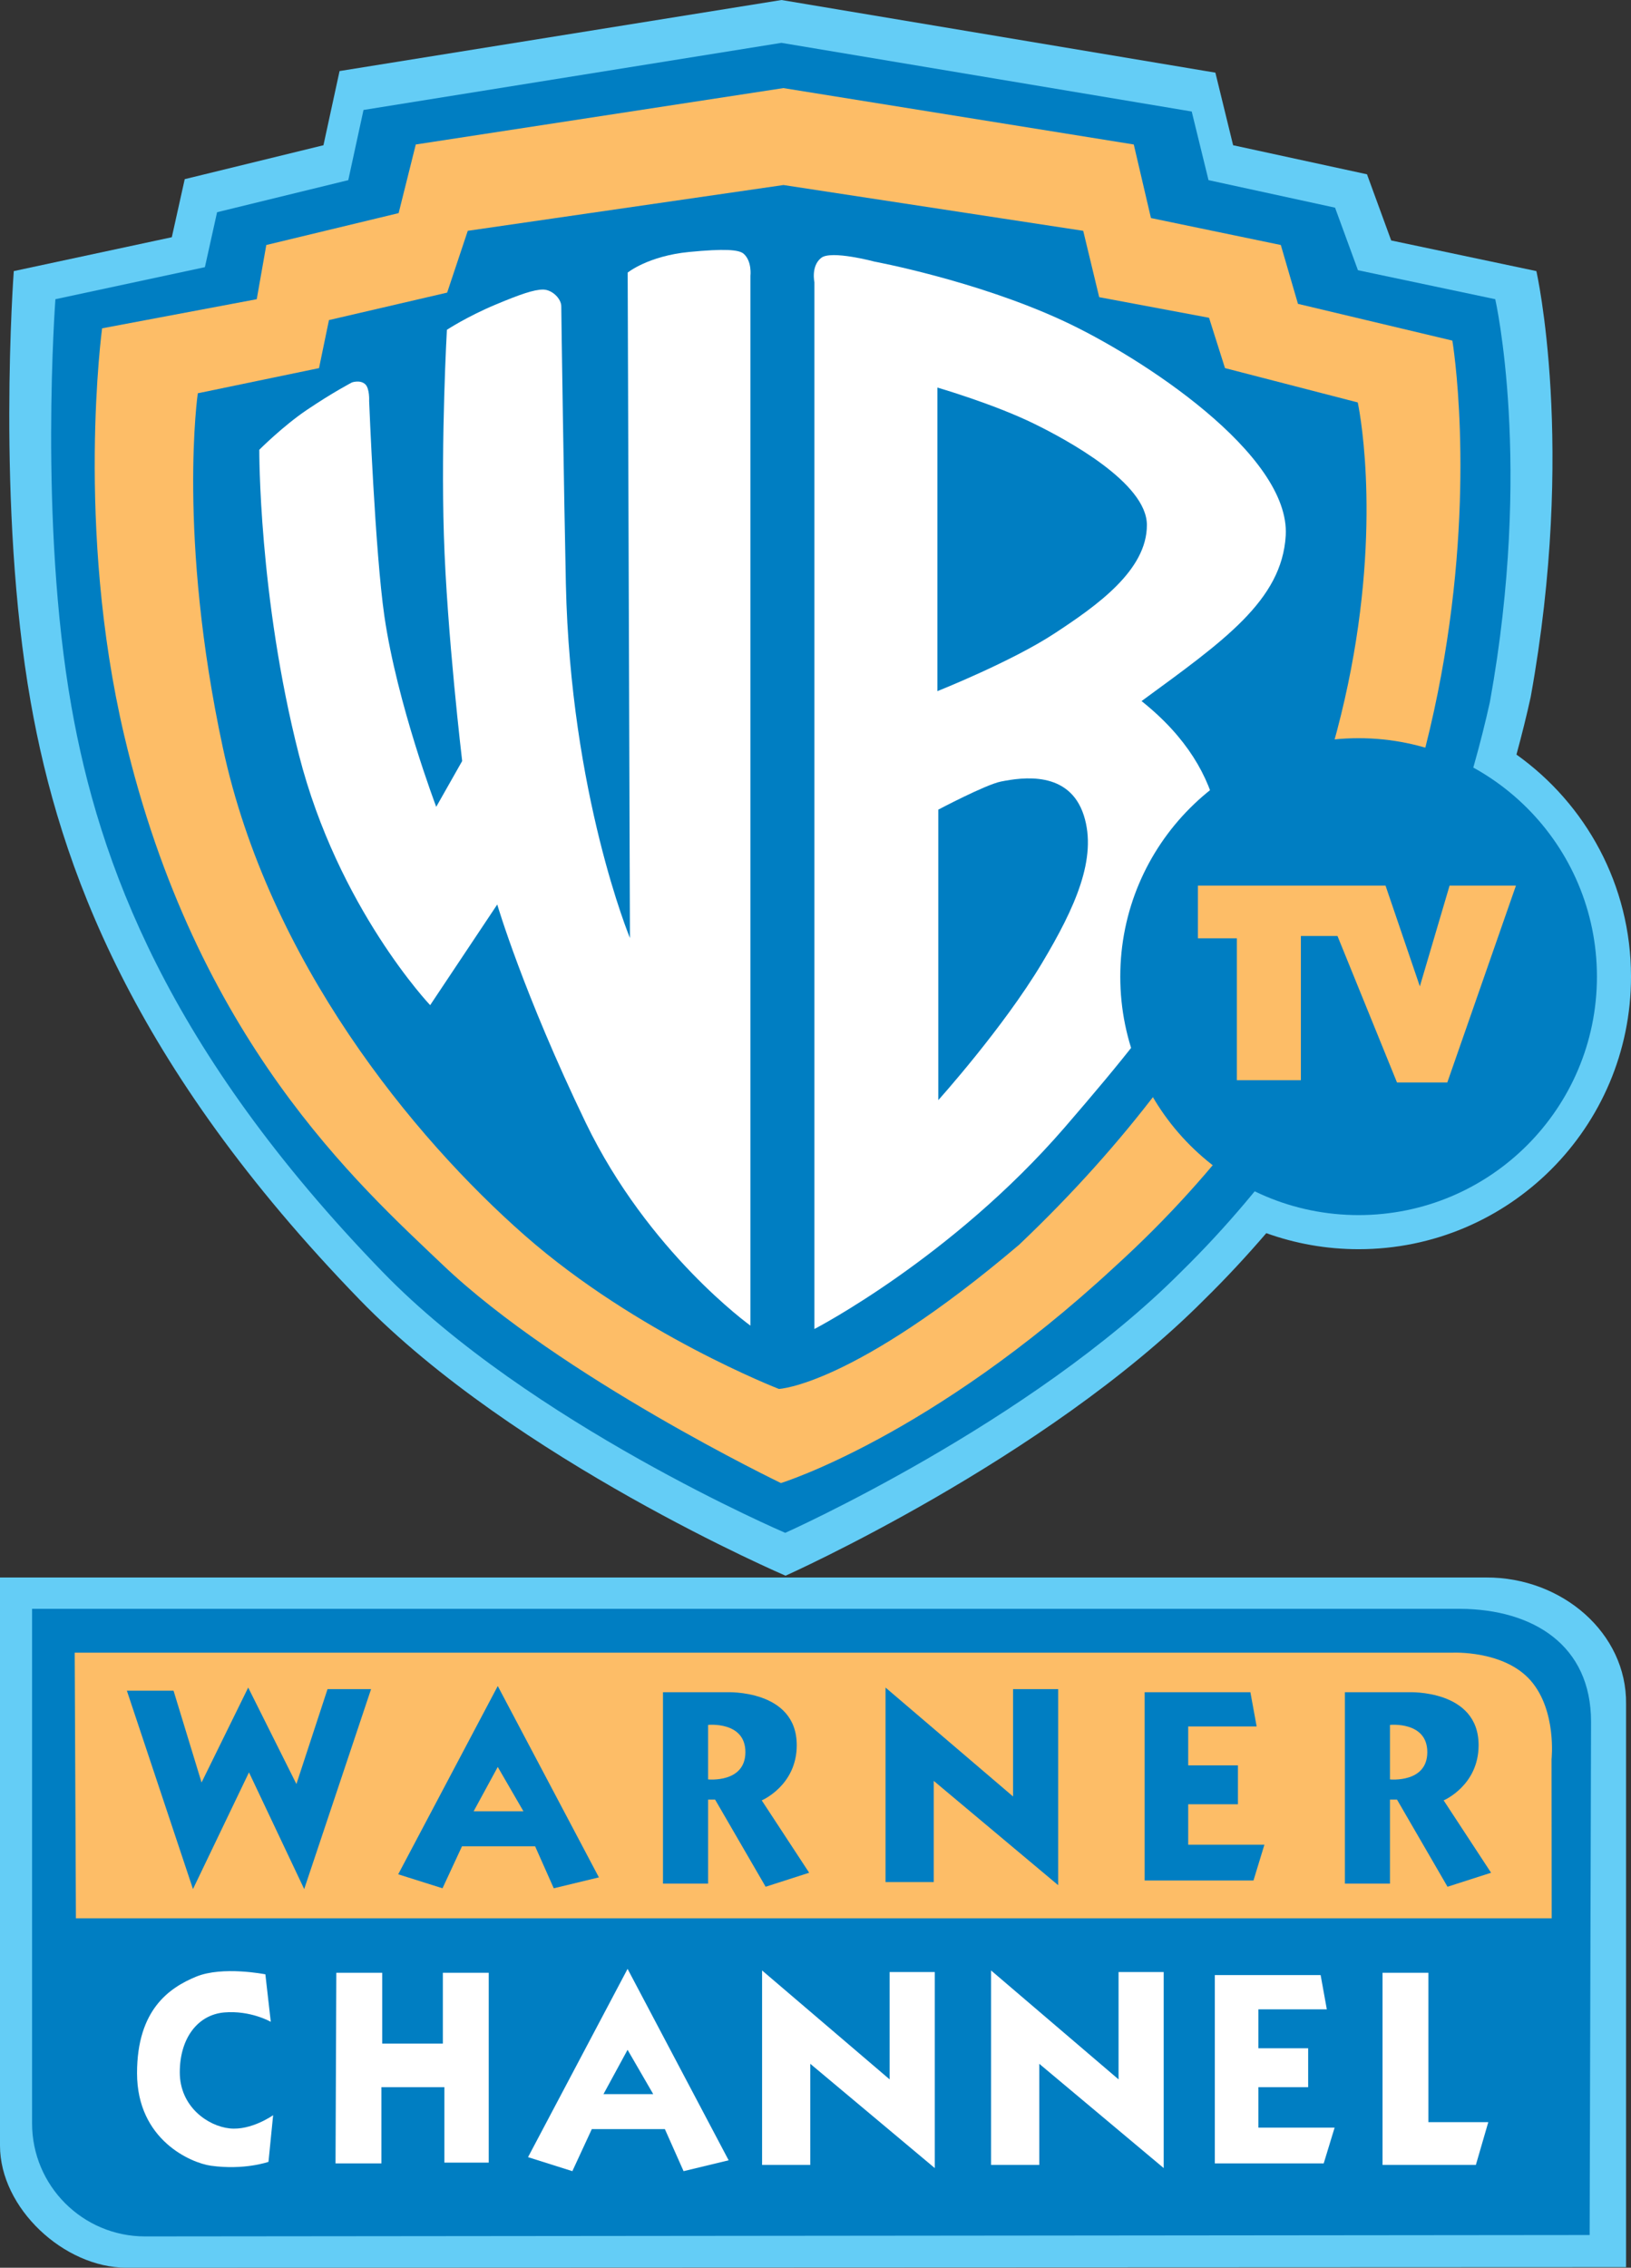 <?xml version="1.0" encoding="UTF-8" standalone="no"?>
<!-- Created with Inkscape (http://www.inkscape.org/) -->

<svg
   xmlns:dc="http://purl.org/dc/elements/1.1/"
   xmlns:cc="http://creativecommons.org/ns#"
   xmlns:rdf="http://www.w3.org/1999/02/22-rdf-syntax-ns#"
   xmlns:svg="http://www.w3.org/2000/svg"
   xmlns="http://www.w3.org/2000/svg"
   xmlns:xlink="http://www.w3.org/1999/xlink"
   xmlns:sodipodi="http://sodipodi.sourceforge.net/DTD/sodipodi-0.dtd"
   xmlns:inkscape="http://www.inkscape.org/namespaces/inkscape"
   width="295"
   height="410"
   id="svg2"
   version="1.1"
   inkscape:version="0.47 r22583">
  <rect width="100%" height="100%" fill="#333333" stroke="none"/>
  <g
     inkscape:label="Layer 1"
     inkscape:groupmode="layer"
     id="layer1"
     transform="translate(-153.671,137.144)">
    <path
       id="path3446"
       d="m 427.952,-0.716 c 0.978,-3.592 1.844,-7.073 2.574,-10.397 8.229,-45.445 1.029,-77.017 1.029,-77.017 l -26.257,-5.538 -4.378,-11.963 -24.215,-5.254 -3.207,-13.123 -78.476,-13.133 -79.935,12.845 -2.913,13.412 -25.091,6.131 -2.336,10.499 -28.582,6.126 c 0,0 -3.192,42.471 3.055,77.893 5.254,29.758 18.373,65.657 59.516,108.087 28.01,28.886 77.017,49.889 77.017,49.889 0,0 46.879,-20.931 75.705,-49.889 3.978,-3.902 7.717,-7.935 11.249,-12.044 5.214,1.875 10.833,2.903 16.695,2.903 27.214,0 49.271,-22.061 49.271,-49.281 0,-16.574 -8.188,-31.217 -20.719,-40.145"
       style="fill:#64cdf6;fill-rule:nonzero;stroke:none" />
    <path
       id="path3448"
       d="m 447.779,272.749 0,-101.814 c 0.157,-12.814 -11.583,-22.928 -25.304,-22.872 l -268.804,0 0,102.721 c 0,11.299 11.578,22.071 22.867,22.071 l 271.241,-0.106"
       style="fill:#64cdf6;fill-rule:nonzero;stroke:none" />
    <path
       id="path3450"
       d="m 423.149,-10.222 c 7.778,-42.972 0.968,-72.827 0.968,-72.827 l -24.833,-5.239 -4.14,-11.309 -22.887,-4.976 -3.04,-12.409 -74.21,-12.414 -75.588,12.135 -2.756,12.688 -23.728,5.797 -2.204,9.936 -27.037,5.791 c 0,0 -3.02,40.16 2.898,73.658 4.96,28.136 17.369,62.085 56.278,102.204 26.485,27.321 72.827,47.178 72.827,47.178 0,0 44.33,-19.786 71.59,-47.178 33.132,-32.499 49.387,-73.779 55.863,-103.035"
       style="fill:#007ec2;fill-rule:nonzero;stroke:none" />
    <path
       id="path3452"
       d="m 441.192,266.943 0.253,-92.77 c 0.02,-13.893 -10.499,-20.364 -23.678,-20.445 l -258.295,0 0,93.018 c 0,11.294 9.151,20.45 20.445,20.45 l 261.275,-0.253"
       style="fill:#007ec2;fill-rule:nonzero;stroke:none" />
    <path
       id="path3454"
       d="m 338.004,87.899 c -30.113,25.563 -43.454,26.074 -43.454,26.074 0,0 -25.659,-9.931 -45.931,-27.726 C 228.341,68.447 202.272,36.586 193.993,-1.892 185.719,-40.375 189.448,-66.039 189.448,-66.039 l 21.924,-4.55 1.799,-8.685 21.377,-4.966 3.729,-11.173 57.104,-8.279 54.211,8.279 2.893,11.998 19.867,3.724 2.883,9.1 24.012,6.207 c 0,0 17.162,77.853 -61.244,152.281 z m 78.355,-163.463 -27.924,-6.643 -3.101,-10.64 -23.49,-4.874 -3.106,-13.301 -63.377,-10.195 -66.488,10.195 -3.101,12.409 -23.936,5.766 -1.728,9.799 -27.969,5.265 c 0,0 -4.874,35.909 3.993,73.582 12.946,55.042 42.456,81.298 57.616,95.739 21.286,20.273 61.168,39.451 61.168,39.451 0,0 27.123,-8.33 60.276,-39.01 77.635,-70.389 61.168,-167.542 61.168,-167.542"
       style="fill:#fdbd67;fill-rule:nonzero;stroke:none" />
    <path
       id="path3456"
       d="m 167.179,161.658 249.145,0 c 0,0 9.384,-0.497 14.218,5.062 4.717,5.432 3.76,14.192 3.76,14.192 l 0.025,28.775 -266.924,0 -0.223,-48.029"
       style="fill:#fdbd67;fill-rule:nonzero;stroke:none" />
    <path
       id="path3458"
       d="m 223.193,-25.757 c 2.311,15.89 9.379,34.485 9.379,34.485 l 4.692,-8.279 c 0,0 -2.761,-23.176 -3.309,-40.824 -0.552,-17.658 0.547,-37.14 0.547,-37.14 0,0 3.598,-2.376 8.801,-4.555 4.449,-1.86 6.926,-2.721 8.583,-2.721 1.657,0 3.304,1.657 3.304,3.035 0,1.378 0.491,34.46 0.831,50.208 0.831,38.068 11.588,63.995 11.588,63.995 l -0.41,-120.308 c 0,0 3.689,-3.005 11.132,-3.729 6.344,-0.613 8.973,-0.431 9.83,0.314 1.556,1.348 1.241,4.003 1.241,4.003 l 0,189.801 c 0,0 -18.479,-13.25 -29.793,-36.694 C 248.3,42.378 243.608,26.387 243.608,26.387 l -12.135,18.2 c 0,0 -16.66,-17.552 -23.728,-45.237 -7.312,-28.633 -7.175,-55.179 -7.175,-55.179 0,0 4.241,-4.251 8.553,-7.17 4.793,-3.238 8.208,-5.001 8.208,-5.001 0,0 1.449,-0.517 2.381,0.309 0.846,0.755 0.725,3.035 0.725,3.035 0,0 1.074,27.316 2.756,38.899"
       style="fill:#ffffff;fill-rule:evenodd;stroke:none" />
    <path
       id="path3460"
       d="m 344.419,-22.631 c -7.742,5.092 -21.205,10.448 -21.205,10.448 l 0,-54.89 c 0,0 10.179,2.944 17.587,6.582 5.893,2.898 20.278,10.656 20.308,18.236 0.041,8.249 -9.136,14.664 -16.69,19.624 z m -2.27,59.592 c -7.033,11.755 -18.763,24.792 -18.763,24.792 l 0,-52.518 c 0,0 8.553,-4.52 11.309,-5.072 3.907,-0.78 12.383,-2.037 15.003,6.106 2.478,7.722 -1.55,16.66 -7.55,26.692 z m 44.072,-77.275 c 0.841,-14.669 -26.074,-32.286 -40.419,-38.904 -15.687,-7.236 -33.933,-10.62 -33.933,-10.62 0,0 -7.833,-2.113 -9.658,-0.689 -1.895,1.485 -1.236,4.413 -1.236,4.413 l 0,189.249 c 0,0 24.823,-12.824 45.242,-36.416 5.259,-6.085 9.632,-11.289 13.255,-15.956 0,0 33.345,-35.124 0.674,-61.152 14.785,-10.833 25.385,-18.165 26.074,-29.925"
       style="fill:#ffffff;fill-rule:evenodd;stroke:none" />
    <path
       id="path3462"
       d="m 262.822,241.471 4.358,-8.016 4.641,8.016 -8.999,0 z m 4.358,-22.644 -18.003,34.039 8.016,2.533 3.516,-7.6 13.22,0 3.38,7.6 8.153,-1.966 -18.281,-34.607"
       style="fill:#ffffff;fill-rule:nonzero;stroke:none" />
    <path
       id="path3464"
       d="m 332.927,219.111 0,35.159 8.72,0 0,-18.281 22.502,18.849 0,-35.443 -8.163,0 0,19.411 -23.059,-19.695"
       style="fill:#ffffff;fill-rule:nonzero;stroke:none" />
    <path
       id="path3466"
       d="m 291.51,219.111 0,35.159 8.72,0 0,-18.281 22.512,18.849 0,-35.443 -8.163,0 0,19.411 -23.07,-19.695"
       style="fill:#ffffff;fill-rule:nonzero;stroke:none" />
    <path
       id="path3468"
       d="m 373.397,219.952 0,34.039 19.695,0 1.971,-6.465 -13.792,0 0,-7.317 9.009,0 0,-7.033 -9.009,0 0,-7.038 12.383,0 -1.12,-6.187 -19.138,0"
       style="fill:#ffffff;fill-rule:nonzero;stroke:none" />
    <path
       id="path3470"
       d="m 202.647,228.394 -0.978,-8.583 c 0,0 -7.742,-1.545 -12.52,0.421 -4.783,1.971 -10.691,5.908 -10.691,17.445 0,12.115 9.81,16.244 13.361,16.736 6.05,0.846 10.412,-0.699 10.412,-0.699 l 0.841,-8.436 c 0,0 -3.942,2.812 -7.874,2.387 -3.942,-0.421 -9.009,-3.937 -9.009,-10.124 0,-6.192 3.243,-10.407 8.021,-10.838 4.778,-0.415 8.436,1.692 8.436,1.692"
       style="fill:#ffffff;fill-rule:nonzero;stroke:none" />
    <path
       id="path3472"
       d="m 214.499,219.532 8.3,0 0,12.804 10.97,0 0,-12.804 8.3,0 0,34.318 -8.021,0 0,-13.64 -11.395,0 0,13.782 -8.295,0 0.142,-34.46"
       style="fill:#ffffff;fill-rule:nonzero;stroke:none" />
    <path
       id="path3474"
       d="m 403.732,219.532 8.295,0 0,27.002 10.833,0 -2.25,7.737 -16.878,0 0,-34.739"
       style="fill:#ffffff;fill-rule:nonzero;stroke:none" />
    <path
       id="path3476"
       d="m 442.509,39.429 c 0,23.814 -19.305,43.114 -43.109,43.114 -23.814,0 -43.104,-19.3 -43.104,-43.114 0,-23.809 19.29,-43.109 43.104,-43.109 23.804,0 43.109,19.3 43.109,43.109"
       style="fill:#007ec2;fill-rule:nonzero;stroke:none" />
    <path
       id="path3478"
       d="m 370.341,22.977 33.933,0 6.207,18.21 5.376,-18.21 12.003,0 -12.414,35.59 -9.1,0 -10.762,-26.48 -6.622,0 0,26.064 -11.583,0 0,-25.654 -7.038,0 0,-9.521"
       style="fill:#fdbd67;fill-rule:nonzero;stroke:none" />
    <path
       id="path3480"
       d="m 176.619,168.528 8.441,0 5.067,16.599 8.436,-17.162 8.72,17.44 5.629,-17.157 7.874,0 -12.095,36.147 -9.987,-21.099 -10.129,21.099 -11.958,-35.869"
       style="fill:#007ec2;fill-rule:nonzero;stroke:none" />
    <path
       id="path3482"
       d="m 239.337,190.336 4.363,-8.021 4.646,8.021 -9.009,0 z m -13.645,11.39 8.016,2.528 3.527,-7.595 13.22,0 3.375,7.595 8.163,-1.971 -18.292,-34.597 -18.008,34.039"
       style="fill:#007ec2;fill-rule:nonzero;stroke:none" />
    <path
       id="path3484"
       d="m 281.747,184.57 0,-9.855 c 0,0 6.744,-0.699 6.744,4.92 0,5.634 -6.744,4.935 -6.744,4.935 z m 16.032,-6.197 c 0,-10.124 -12.662,-9.566 -12.662,-9.566 l -11.532,0 0,34.607 8.163,0 0,-15.196 1.262,0 9.141,15.758 7.874,-2.533 -8.578,-13.083 c 0,0 6.334,-2.67 6.334,-9.987"
       style="fill:#007ec2;fill-rule:nonzero;stroke:none" />
    <path
       id="path3486"
       d="m 405.075,184.57 0,-9.855 c 0,0 6.754,-0.699 6.754,4.92 0,5.634 -6.754,4.935 -6.754,4.935 z m 16.032,-6.197 c 0,-10.124 -12.657,-9.566 -12.657,-9.566 l -11.527,0 0,34.607 8.153,0 0,-15.196 1.272,0 9.136,15.758 7.879,-2.533 -8.578,-13.083 c 0,0 6.323,-2.67 6.323,-9.987"
       style="fill:#007ec2;fill-rule:nonzero;stroke:none" />
    <path
       id="path3488"
       d="m 313.84,167.966 0,35.164 8.72,0 0,-18.292 22.502,18.854 0,-35.443 -8.158,0 0,19.406 -23.065,-19.69"
       style="fill:#007ec2;fill-rule:nonzero;stroke:none" />
    <path
       id="path3490"
       d="m 360.704,168.807 0,34.039 19.685,0 1.976,-6.47 -13.782,0 0,-7.312 8.994,0 0,-7.033 -8.994,0 0,-7.033 12.378,0 -1.13,-6.192 -19.128,0"
       style="fill:#007ec2;fill-rule:nonzero;stroke:none" />
  </g>
</svg>
